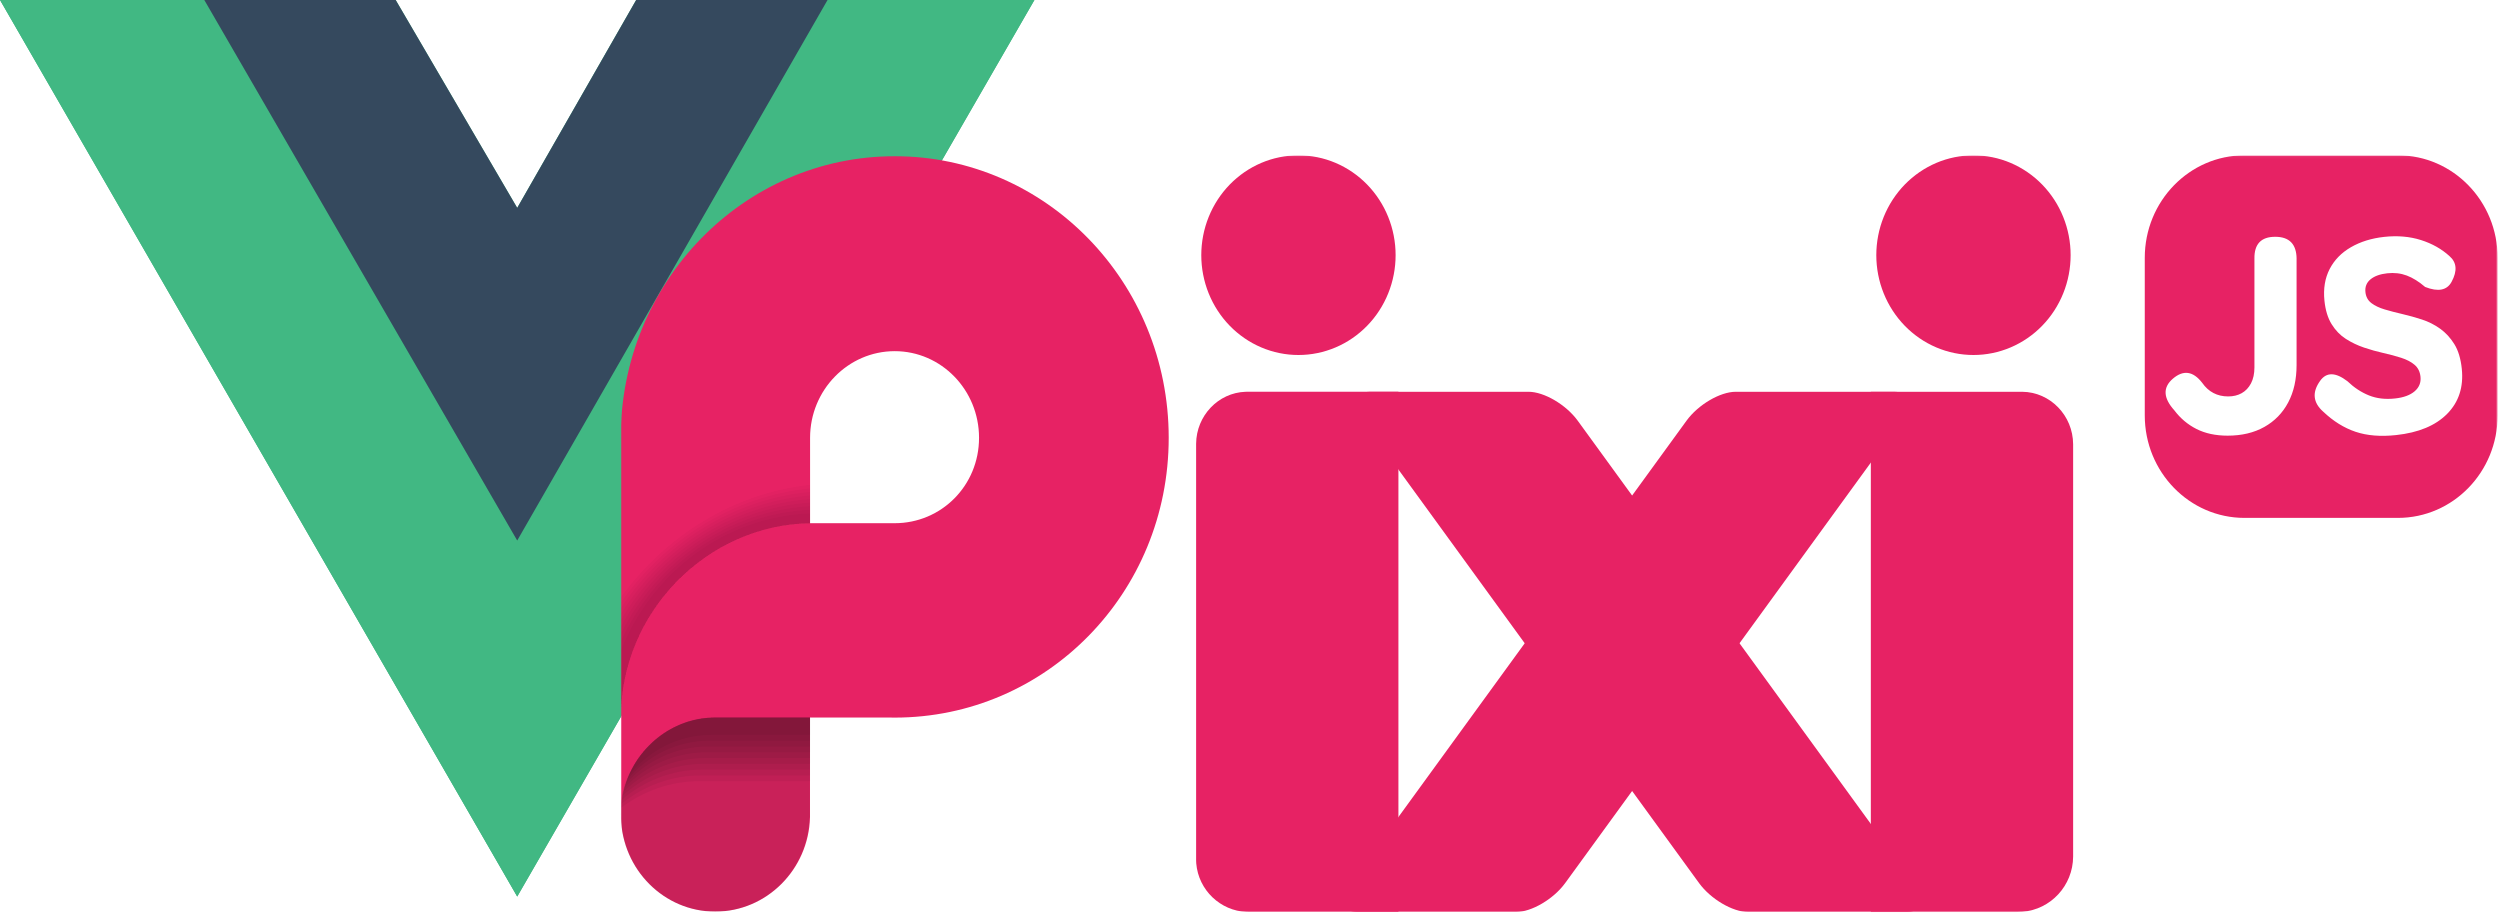 <svg xmlns="http://www.w3.org/2000/svg" xmlns:xlink="http://www.w3.org/1999/xlink" fill="none" version="1.1" width="902" height="330" viewBox="0 0 902 330"><defs><clipPath id="master_svg0_1_786"><rect x="223.945" y="56.038" width="678.055" height="273.962" rx="0"/></clipPath><mask id="master_svg1_1_786/1_09"><g><path d="M223.945,56.038L901.142,56.038L901.142,329.062L223.945,329.062L223.945,56.038Z" fill="#FFFFFF" fill-opacity="1"/></g></mask><mask id="master_svg2_1_786/1_14"><g><path d="M223.945,56.038L901.142,56.038L901.142,329.062L223.945,329.062L223.945,56.038Z" fill="#FFFFFF" fill-opacity="1"/></g></mask><mask id="master_svg3_1_786/1_17"><g><path d="M223.945,56.038L901.142,56.038L901.142,329.062L223.945,329.062L223.945,56.038Z" fill="#FFFFFF" fill-opacity="1"/></g></mask><mask id="master_svg4_1_786/1_20"><g><path d="M223.945,56.038L901.142,56.038L901.142,329.062L223.945,329.062L223.945,56.038Z" fill="#FFFFFF" fill-opacity="1"/></g></mask><mask id="master_svg5_1_786/1_23"><g><path d="M223.945,56.038L901.142,56.038L901.142,329.062L223.945,329.062L223.945,56.038Z" fill="#FFFFFF" fill-opacity="1"/></g></mask><mask id="master_svg6_1_786/1_26"><g><path d="M223.945,56.038L901.142,56.038L901.142,329.062L223.945,329.062L223.945,56.038Z" fill="#FFFFFF" fill-opacity="1"/></g></mask><mask id="master_svg7_1_786/1_29"><g><path d="M223.945,56.038L901.142,56.038L901.142,329.062L223.945,329.062L223.945,56.038Z" fill="#FFFFFF" fill-opacity="1"/></g></mask><mask id="master_svg8_1_786/1_32"><g><path d="M223.945,56.038L901.142,56.038L901.142,329.062L223.945,329.062L223.945,56.038Z" fill="#FFFFFF" fill-opacity="1"/></g></mask><mask id="master_svg9_1_786/1_35"><g><path d="M223.945,56.038L901.142,56.038L901.142,329.062L223.945,329.062L223.945,56.038Z" fill="#FFFFFF" fill-opacity="1"/></g></mask><mask id="master_svga_1_786/1_42"><g><path d="M223.945,56.038L901.142,56.038L901.142,329.062L223.945,329.062L223.945,56.038Z" fill="#FFFFFF" fill-opacity="1"/></g></mask><mask id="master_svgb_1_786/1_45"><g><path d="M223.945,56.038L901.142,56.038L901.142,329.062L223.945,329.062L223.945,56.038Z" fill="#FFFFFF" fill-opacity="1"/></g></mask><mask id="master_svgc_1_786/1_49"><g><path d="M223.945,56.038L901.142,56.038L901.142,329.062L223.945,329.062L223.945,56.038Z" fill="#FFFFFF" fill-opacity="1"/></g></mask><mask id="master_svgd_1_786/1_52"><g><path d="M223.945,56.038L901.142,56.038L901.142,329.062L223.945,329.062L223.945,56.038Z" fill="#FFFFFF" fill-opacity="1"/></g></mask><mask id="master_svge_1_786/1_56"><g><path d="M223.945,56.038L901.142,56.038L901.142,329.062L223.945,329.062L223.945,56.038Z" fill="#FFFFFF" fill-opacity="1"/></g></mask><mask id="master_svgf_1_786/1_59"><g><path d="M223.945,56.038L901.142,56.038L901.142,329.062L223.945,329.062L223.945,56.038Z" fill="#FFFFFF" fill-opacity="1"/></g></mask><mask id="master_svgg_1_786/1_63"><g><path d="M223.945,56.038L901.142,56.038L901.142,329.062L223.945,329.062L223.945,56.038Z" fill="#FFFFFF" fill-opacity="1"/></g></mask><mask id="master_svgh_1_786/1_66"><g><path d="M223.945,56.038L901.142,56.038L901.142,329.062L223.945,329.062L223.945,56.038Z" fill="#FFFFFF" fill-opacity="1"/></g></mask><mask id="master_svgi_1_786/1_70"><g><path d="M223.945,56.038L901.142,56.038L901.142,329.062L223.945,329.062L223.945,56.038Z" fill="#FFFFFF" fill-opacity="1"/></g></mask><mask id="master_svgj_1_786/1_73"><g><path d="M223.945,56.038L901.142,56.038L901.142,329.062L223.945,329.062L223.945,56.038Z" fill="#FFFFFF" fill-opacity="1"/></g></mask><mask id="master_svgk_1_786/1_77"><g><path d="M223.945,56.038L901.142,56.038L901.142,329.062L223.945,329.062L223.945,56.038Z" fill="#FFFFFF" fill-opacity="1"/></g></mask><mask id="master_svgl_1_786/1_80"><g><path d="M223.945,56.038L901.142,56.038L901.142,329.062L223.945,329.062L223.945,56.038Z" fill="#FFFFFF" fill-opacity="1"/></g></mask><mask id="master_svgm_1_786/1_84"><g><path d="M223.945,56.038L901.142,56.038L901.142,329.062L223.945,329.062L223.945,56.038Z" fill="#FFFFFF" fill-opacity="1"/></g></mask><mask id="master_svgn_1_786/1_87"><g><path d="M223.945,56.038L901.142,56.038L901.142,329.062L223.945,329.062L223.945,56.038Z" fill="#FFFFFF" fill-opacity="1"/></g></mask><mask id="master_svgo_1_786/1_91"><g><path d="M223.945,56.038L901.142,56.038L901.142,329.062L223.945,329.062L223.945,56.038Z" fill="#FFFFFF" fill-opacity="1"/></g></mask><mask id="master_svgp_1_786/1_94"><g><path d="M223.945,56.038L901.142,56.038L901.142,329.062L223.945,329.062L223.945,56.038Z" fill="#FFFFFF" fill-opacity="1"/></g></mask><mask id="master_svgq_1_786/1_000"><g><path d="M223.945,56.038L901.142,56.038L901.142,329.062L223.945,329.062L223.945,56.038Z" fill="#FFFFFF" fill-opacity="1"/></g></mask><mask id="master_svgr_1_786/1_003"><g><path d="M223.945,56.038L901.142,56.038L901.142,329.062L223.945,329.062L223.945,56.038Z" fill="#FFFFFF" fill-opacity="1"/></g></mask></defs><g><g transform="matrix(1,9.002274481417771e-9,-9.002274481417771e-9,1,0,0)"><g><path d="M298.576,0L373.22,0L186.61,323.481L0,0L142.757,0L186.61,75.01L229.53,0L298.576,0Z" fill="#41B883" fill-opacity="1"/></g><g><path d="M0,0L186.61,323.481L373.22,0L298.576,0L186.61,194.088L73.711,0L0,0Z" fill="#41B883" fill-opacity="1"/></g><g><path d="M73.711,0L186.61,195.026L298.576,0L229.53,0L186.61,75.01L142.757,0L73.711,0Z" fill="#35495E" fill-opacity="1"/></g></g><g><g clip-path="url(#master_svg0_1_786)"><g><g><g mask="url(#master_svg1_1_786/1_09)"><g><path d="M504.549,329.061L504.549,141.345L449.936,141.345C449.751,141.345,449.557,141.345,449.354,141.355C439.539,141.705,431.651,150,431.559,160.086L431.559,160.248L431.559,310.472C431.559,310.785,431.577,311.135,431.605,311.524C432.435,321.193,440.314,328.606,449.751,329.023C450.148,329.042,450.526,329.052,450.876,329.052L504.549,329.052L504.549,329.061Z" fill="#E72264" fill-opacity="1"/></g></g><g mask="url(#master_svg2_1_786/1_14)"><g><path d="M729.682,328.967C739.857,328.18,747.911,319.573,747.985,309.079C747.985,309.012,747.985,308.946,747.985,308.88L747.985,160.466C747.985,160.409,747.985,160.343,747.985,160.286C747.939,149.915,739.728,141.459,729.636,141.355C729.562,141.355,729.488,141.355,729.414,141.355L674.995,141.355L674.995,329.071L727.403,329.071C728.114,329.071,728.879,329.033,729.682,328.977L729.682,328.967Z" fill="#E72264" fill-opacity="1"/></g></g><g mask="url(#master_svg3_1_786/1_17)"><g><path d="M494.309,141.355L551.505,141.355C557.114,141.355,565.048,146.019,569.236,151.783L690.52,318.625C694.709,324.388,693.555,329.052,687.956,329.052L630.759,329.052C625.15,329.052,617.217,324.388,613.028,318.625L491.735,151.783C487.547,146.028,488.7,141.355,494.299,141.355L494.309,141.355Z" fill="#E72264" fill-opacity="1"/></g></g><g mask="url(#master_svg4_1_786/1_20)"><g><path d="M683.426,141.355L626.23,141.355C620.621,141.355,612.687,146.019,608.499,151.783L487.215,318.625C483.026,324.388,484.179,329.052,489.779,329.052L546.976,329.052C552.585,329.052,560.518,324.388,564.707,318.625L685.991,151.783C690.179,146.028,689.026,141.355,683.426,141.355Z" fill="#E72264" fill-opacity="1"/></g></g><g mask="url(#master_svg5_1_786/1_23)"><g><path d="M747.081,92.06Q747.081,92.945,747.039,93.828Q746.996,94.711,746.912,95.591Q746.828,96.471,746.701,97.346Q746.575,98.221,746.407,99.088Q746.239,99.955,746.03,100.813Q745.821,101.671,745.571,102.517Q745.321,103.364,745.032,104.196Q744.742,105.029,744.412,105.846Q744.083,106.663,743.715,107.462Q743.347,108.262,742.941,109.041Q742.536,109.821,742.093,110.58Q741.651,111.338,741.173,112.074Q740.695,112.809,740.182,113.519Q739.669,114.229,739.123,114.913Q738.578,115.597,738,116.252Q737.422,116.907,736.813,117.532Q736.205,118.158,735.567,118.752Q734.929,119.345,734.264,119.906Q733.599,120.467,732.908,120.994Q732.216,121.521,731.501,122.012Q730.785,122.504,730.047,122.958Q729.309,123.413,728.55,123.83Q727.791,124.247,727.013,124.625Q726.235,125.003,725.44,125.341Q724.645,125.68,723.835,125.977Q723.025,126.275,722.201,126.532Q721.378,126.789,720.543,127.004Q719.708,127.218,718.864,127.391Q718.02,127.564,717.169,127.693Q716.317,127.823,715.461,127.91Q714.605,127.996,713.745,128.04Q712.885,128.083,712.025,128.083Q711.164,128.083,710.305,128.04Q709.445,127.996,708.589,127.91Q707.732,127.823,706.881,127.693Q706.03,127.564,705.186,127.391Q704.342,127.218,703.507,127.004Q702.672,126.789,701.849,126.532Q701.025,126.275,700.215,125.977Q699.405,125.68,698.61,125.341Q697.814,125.003,697.037,124.625Q696.259,124.247,695.5,123.83Q694.741,123.413,694.003,122.958Q693.264,122.504,692.549,122.012Q691.833,121.521,691.142,120.994Q690.451,120.467,689.786,119.906Q689.12,119.345,688.483,118.752Q687.845,118.158,687.237,117.532Q686.628,116.907,686.05,116.252Q685.472,115.597,684.926,114.913Q684.38,114.229,683.868,113.519Q683.355,112.809,682.877,112.074Q682.399,111.338,681.956,110.58Q681.514,109.821,681.108,109.041Q680.703,108.262,680.335,107.462Q679.967,106.663,679.637,105.846Q679.308,105.029,679.018,104.196Q678.728,103.364,678.478,102.517Q678.229,101.671,678.02,100.813Q677.81,99.955,677.643,99.088Q677.475,98.221,677.348,97.346Q677.222,96.471,677.138,95.591Q677.053,94.711,677.011,93.828Q676.969,92.945,676.969,92.06Q676.969,91.176,677.011,90.293Q677.053,89.41,677.138,88.53Q677.222,87.65,677.348,86.775Q677.475,85.9,677.643,85.033Q677.81,84.165,678.02,83.308Q678.229,82.45,678.478,81.604Q678.728,80.757,679.018,79.925Q679.308,79.092,679.637,78.275Q679.967,77.458,680.335,76.659Q680.703,75.859,681.108,75.079Q681.514,74.3,681.956,73.541Q682.399,72.783,682.877,72.047Q683.355,71.312,683.868,70.602Q684.38,69.891,684.926,69.208Q685.472,68.524,686.05,67.869Q686.628,67.214,687.237,66.589Q687.845,65.963,688.483,65.369Q689.12,64.776,689.786,64.215Q690.451,63.654,691.142,63.127Q691.833,62.6,692.549,62.109Q693.264,61.617,694.003,61.163Q694.741,60.708,695.5,60.291Q696.259,59.874,697.037,59.496Q697.814,59.118,698.61,58.78Q699.405,58.441,700.215,58.143Q701.025,57.846,701.849,57.589Q702.672,57.332,703.507,57.117Q704.342,56.902,705.186,56.73Q706.03,56.557,706.881,56.428Q707.732,56.298,708.589,56.211Q709.445,56.125,710.305,56.081Q711.164,56.038,712.025,56.038Q712.885,56.038,713.745,56.081Q714.605,56.125,715.461,56.211Q716.317,56.298,717.169,56.428Q718.02,56.557,718.864,56.73Q719.708,56.902,720.543,57.117Q721.378,57.332,722.201,57.589Q723.025,57.846,723.835,58.143Q724.645,58.441,725.44,58.78Q726.235,59.118,727.013,59.496Q727.791,59.874,728.55,60.291Q729.309,60.708,730.047,61.163Q730.785,61.617,731.501,62.109Q732.216,62.6,732.908,63.127Q733.599,63.654,734.264,64.215Q734.929,64.776,735.567,65.369Q736.205,65.963,736.813,66.589Q737.422,67.214,738,67.869Q738.578,68.524,739.123,69.208Q739.669,69.891,740.182,70.602Q740.695,71.312,741.173,72.047Q741.651,72.783,742.093,73.541Q742.536,74.3,742.941,75.079Q743.347,75.859,743.715,76.659Q744.083,77.458,744.412,78.275Q744.742,79.092,745.032,79.925Q745.321,80.757,745.571,81.604Q745.821,82.45,746.03,83.308Q746.239,84.165,746.407,85.033Q746.575,85.9,746.701,86.775Q746.828,87.65,746.912,88.53Q746.996,89.41,747.039,90.293Q747.081,91.176,747.081,92.06Z" fill="#E72264" fill-opacity="1"/></g></g><g mask="url(#master_svg6_1_786/1_26)"><g><path d="M503.534,92.06Q503.534,92.945,503.492,93.828Q503.45,94.711,503.365,95.591Q503.281,96.471,503.155,97.346Q503.028,98.221,502.861,99.088Q502.693,99.955,502.484,100.813Q502.274,101.671,502.025,102.517Q501.775,103.364,501.485,104.196Q501.195,105.029,500.866,105.846Q500.536,106.663,500.168,107.462Q499.8,108.262,499.395,109.041Q498.989,109.821,498.547,110.58Q498.104,111.338,497.626,112.074Q497.148,112.809,496.635,113.519Q496.123,114.229,495.577,114.913Q495.031,115.597,494.453,116.252Q493.875,116.907,493.267,117.532Q492.658,118.158,492.02,118.752Q491.383,119.345,490.717,119.906Q490.052,120.467,489.361,120.994Q488.67,121.521,487.954,122.012Q487.239,122.504,486.501,122.958Q485.762,123.413,485.004,123.83Q484.245,124.247,483.467,124.625Q482.689,125.003,481.894,125.341Q481.099,125.68,480.288,125.977Q479.478,126.275,478.654,126.532Q477.831,126.789,476.996,127.004Q476.161,127.218,475.317,127.391Q474.473,127.564,473.622,127.693Q472.771,127.823,471.914,127.91Q471.058,127.996,470.198,128.04Q469.339,128.083,468.478,128.083Q467.618,128.083,466.758,128.04Q465.899,127.996,465.042,127.91Q464.186,127.823,463.334,127.693Q462.483,127.564,461.639,127.391Q460.795,127.218,459.96,127.004Q459.126,126.789,458.302,126.532Q457.479,126.275,456.668,125.977Q455.858,125.68,455.063,125.341Q454.268,125.003,453.49,124.625Q452.712,124.247,451.953,123.83Q451.194,123.413,450.456,122.958Q449.718,122.504,449.002,122.012Q448.287,121.521,447.595,120.994Q446.904,120.467,446.239,119.906Q445.574,119.345,444.936,118.752Q444.299,118.158,443.69,117.532Q443.081,116.907,442.504,116.252Q441.926,115.597,441.38,114.913Q440.834,114.229,440.321,113.519Q439.808,112.809,439.33,112.074Q438.852,111.338,438.41,110.58Q437.967,109.821,437.562,109.041Q437.156,108.262,436.788,107.462Q436.42,106.663,436.091,105.846Q435.762,105.029,435.472,104.196Q435.182,103.364,434.932,102.517Q434.682,101.671,434.473,100.813Q434.264,99.955,434.096,99.088Q433.928,98.221,433.802,97.346Q433.676,96.471,433.591,95.591Q433.507,94.711,433.465,93.828Q433.422,92.945,433.422,92.06Q433.422,91.176,433.465,90.293Q433.507,89.41,433.591,88.53Q433.676,87.65,433.802,86.775Q433.928,85.9,434.096,85.033Q434.264,84.165,434.473,83.308Q434.682,82.45,434.932,81.604Q435.182,80.757,435.472,79.925Q435.762,79.092,436.091,78.275Q436.42,77.458,436.788,76.659Q437.156,75.859,437.562,75.079Q437.967,74.3,438.41,73.541Q438.852,72.783,439.33,72.047Q439.808,71.312,440.321,70.602Q440.834,69.891,441.38,69.208Q441.926,68.524,442.504,67.869Q443.081,67.214,443.69,66.589Q444.299,65.963,444.936,65.369Q445.574,64.776,446.239,64.215Q446.904,63.654,447.595,63.127Q448.287,62.6,449.002,62.109Q449.718,61.617,450.456,61.163Q451.194,60.708,451.953,60.291Q452.712,59.874,453.49,59.496Q454.268,59.118,455.063,58.78Q455.858,58.441,456.668,58.143Q457.479,57.846,458.302,57.589Q459.126,57.332,459.96,57.117Q460.795,56.902,461.639,56.73Q462.483,56.557,463.334,56.428Q464.186,56.298,465.042,56.211Q465.899,56.125,466.758,56.081Q467.618,56.038,468.478,56.038Q469.339,56.038,470.198,56.081Q471.058,56.125,471.914,56.211Q472.771,56.298,473.622,56.428Q474.473,56.557,475.317,56.73Q476.161,56.902,476.996,57.117Q477.831,57.332,478.654,57.589Q479.478,57.846,480.288,58.143Q481.099,58.441,481.894,58.78Q482.689,59.118,483.467,59.496Q484.245,59.874,485.003,60.291Q485.762,60.708,486.501,61.163Q487.239,61.617,487.954,62.109Q488.67,62.6,489.361,63.127Q490.052,63.654,490.717,64.215Q491.383,64.776,492.02,65.369Q492.658,65.963,493.267,66.589Q493.875,67.214,494.453,67.869Q495.031,68.524,495.577,69.208Q496.123,69.891,496.635,70.602Q497.148,71.312,497.626,72.047Q498.104,72.783,498.547,73.541Q498.989,74.3,499.395,75.079Q499.8,75.859,500.168,76.659Q500.536,77.458,500.866,78.275Q501.195,79.092,501.485,79.925Q501.775,80.757,502.025,81.604Q502.274,82.45,502.484,83.308Q502.693,84.165,502.861,85.033Q503.028,85.9,503.155,86.775Q503.281,87.65,503.365,88.53Q503.45,89.41,503.492,90.293Q503.534,91.176,503.534,92.06Z" fill="#E72264" fill-opacity="1"/></g></g><g mask="url(#master_svg7_1_786/1_29)"><g><path d="M865.163,56.038L809.812,56.038C789.941,56.038,773.833,72.589,773.833,93.008L773.833,149.886C773.833,170.306,789.941,186.857,809.812,186.857L865.163,186.857C885.034,186.857,901.141,170.306,901.141,149.886L901.141,93.008C901.141,72.589,885.034,56.038,865.163,56.038ZM828.604,93.331L828.604,131.723C828.604,136.899,827.598,141.393,825.587,145.194C823.576,148.995,820.707,151.943,816.98,154.038C813.253,156.134,808.834,157.186,803.732,157.186C799.397,157.186,795.651,156.38,792.487,154.778C789.323,153.176,786.666,150.929,784.498,148.047Q778.455,141.345,783.99,136.615Q789.646,131.78,794.544,138.113C795.688,139.753,797.044,140.985,798.612,141.8C800.171,142.625,801.943,143.033,803.926,143.033C805.771,143.033,807.404,142.644,808.806,141.857C810.209,141.07,811.325,139.895,812.155,138.321C812.985,136.748,813.4,134.814,813.4,132.52L813.4,93.34Q813.253,85.434,820.891,85.434Q828.53,85.434,828.613,93.34L828.604,93.331ZM882.949,149.299C878.77,153.546,872.617,156.105,864.499,156.977C858.918,157.584,854.047,157.186,849.896,155.792C845.744,154.399,841.86,151.981,838.235,148.55Q832.626,143.582,837.146,137.345Q840.541,132.652,846.925,137.525C849.342,139.838,851.934,141.544,854.711,142.663C857.488,143.782,860.615,144.151,864.112,143.772C867.22,143.44,869.582,142.568,871.206,141.175C872.829,139.781,873.531,138.037,873.318,135.951C873.134,134.131,872.424,132.69,871.197,131.638C869.97,130.586,868.355,129.742,866.363,129.098C864.37,128.453,862.23,127.884,859.933,127.372C857.636,126.86,855.311,126.206,852.949,125.41C850.587,124.614,848.401,123.561,846.371,122.263C844.342,120.964,842.644,119.21,841.261,116.983C839.877,114.755,839.01,111.92,838.659,108.47C838.216,104.166,838.844,100.374,840.523,97.094C842.211,93.814,844.776,91.179,848.226,89.188C851.676,87.197,855.689,85.956,860.255,85.463C865.016,84.951,869.416,85.33,873.457,86.6C877.497,87.88,880.938,89.814,883.77,92.402Q887.737,95.824,884.517,101.711Q882.017,106.289,874.997,103.54C872.746,101.606,870.532,100.232,868.374,99.417C866.206,98.601,863.853,98.327,861.316,98.601C858.715,98.886,856.704,99.616,855.283,100.782C853.862,101.957,853.253,103.493,853.447,105.379C853.622,107.076,854.333,108.394,855.587,109.351C856.842,110.299,858.438,111.067,860.394,111.645C862.34,112.224,864.49,112.783,866.815,113.323C869.149,113.864,871.492,114.518,873.844,115.286C876.196,116.053,878.383,117.153,880.385,118.585C882.386,120.016,884.102,121.874,885.523,124.159C886.944,126.443,887.839,129.41,888.217,133.06C888.89,139.648,887.137,145.061,882.949,149.299Z" fill="#E72264" fill-opacity="1"/></g></g><g mask="url(#master_svg8_1_786/1_32)"><g><path d="M322.812,56.36C268.208,56.36,223.945,101.844,223.945,157.953C223.945,159.053,223.963,160.143,224,161.233L224,258.864L224,258.883L224,268.809Q224,268.809,224.009,268.799L224.009,293.342C224.009,293.532,224,293.712,224,293.901C224,294.091,224.009,294.28,224.019,294.47L224.019,294.925L224.028,294.925C224.554,313.78,239.582,328.9,258.06,328.9C276.538,328.9,291.723,313.78,292.249,294.925L292.249,258.883L320.496,258.883C321.262,258.902,322.037,258.912,322.803,258.912C377.407,258.912,421.67,214.064,421.67,157.953C421.67,101.844,377.416,56.36,322.812,56.36ZM322.812,188.762C316.769,188.762,301.455,188.762,295.099,188.762L292.276,188.762L292.276,157.963C292.276,140.701,306.013,126.699,322.812,126.699C339.611,126.699,353.237,140.701,353.237,157.963C353.237,175.225,339.611,188.772,322.812,188.772L322.812,188.762Z" fill="#E72264" fill-opacity="1"/></g></g></g><g mask="url(#master_svg9_1_786/1_35)"><g style="opacity:0.15;"><path d="M257.202,258.903L292.202,258.903L292.202,294.935L292.046,294.935C291.52,313.79,276.492,328.91,258.014,328.91C239.536,328.91,224.498,313.79,223.972,294.935L223.963,294.935L223.963,294.48C223.963,294.29,223.945,294.101,223.945,293.911C223.945,293.722,223.954,293.542,223.954,293.352L223.954,290.811C225.006,273.947,240.495,258.903,257.193,258.903L257.202,258.903Z" fill="#1D1D1B" fill-opacity="1"/></g></g><g><g style="opacity:0.05;"><g mask="url(#master_svga_1_786/1_42)"><g style="opacity:0.5;"><path d="M224.001,215.562L224.001,258.884C224.001,220.719,255.21,189.303,292.259,188.782L292.259,174.96C264.721,177.937,240.339,193.171,224.001,215.562Z" fill="#000000" fill-opacity="1"/></g></g><g mask="url(#master_svgb_1_786/1_45)"><g><path d="M224.055,291.484C232.1,285.417,241.86,281.844,252.395,281.844L292.267,281.844L292.267,258.884L258.106,258.884C240.061,258.884,225.31,273.264,224.055,291.484Z" fill="#000000" fill-opacity="1"/></g></g></g><g style="opacity:0.05;"><g mask="url(#master_svgc_1_786/1_49)"><g style="opacity:0.5;"><path d="M292.259,188.781L292.259,176.23C264.491,179.027,239.988,194.592,224.001,217.448L224.001,258.884C224.001,220.718,255.21,189.303,292.259,188.781Z" fill="#000000" fill-opacity="1"/></g></g><g mask="url(#master_svgd_1_786/1_52)"><g><path d="M258.105,258.884C240.55,258.884,226.103,272.506,224.184,290.025C232.219,283.578,242.146,279.768,252.911,279.768L292.257,279.768L292.257,258.893L258.096,258.893L258.105,258.884Z" fill="#000000" fill-opacity="1"/></g></g></g><g style="opacity:0.05;"><g mask="url(#master_svge_1_786/1_56)"><g style="opacity:0.5;"><path d="M292.259,188.782L292.259,177.491C264.241,180.098,239.582,196.043,224.001,219.41L224.001,258.874C224.001,220.709,255.21,189.293,292.259,188.772L292.259,188.782Z" fill="#000000" fill-opacity="1"/></g></g><g mask="url(#master_svgf_1_786/1_59)"><g><path d="M258.106,258.884C241.039,258.884,226.915,271.748,224.369,288.555C232.358,281.739,242.45,277.673,253.428,277.673L292.257,277.673L292.257,258.884L258.096,258.884L258.106,258.884Z" fill="#000000" fill-opacity="1"/></g></g></g><g style="opacity:0.05;"><g mask="url(#master_svgg_1_786/1_63)"><g style="opacity:0.5;"><path d="M292.259,188.781L292.259,178.761C263.956,181.169,239.13,197.55,224.001,221.486L224.001,258.883C224.001,220.718,255.21,189.303,292.259,188.781Z" fill="#000000" fill-opacity="1"/></g></g><g mask="url(#master_svgh_1_786/1_66)"><g><path d="M258.106,258.884C241.528,258.884,227.718,271.027,224.618,287.124C232.543,279.929,242.774,275.587,253.955,275.587L292.267,275.587L292.267,258.884L258.106,258.884Z" fill="#000000" fill-opacity="1"/></g></g></g><g style="opacity:0.05;"><g mask="url(#master_svgi_1_786/1_70)"><g style="opacity:0.5;"><path d="M292.259,188.781L292.259,180.041C263.623,182.222,238.605,199.114,224.001,223.676L224.001,258.884C224.001,220.718,255.21,189.303,292.259,188.781Z" fill="#000000" fill-opacity="1"/></g></g><g mask="url(#master_svgj_1_786/1_73)"><g><path d="M258.107,258.884C242.027,258.884,228.558,270.307,224.933,285.673C232.747,278.109,243.106,273.492,254.472,273.492L292.259,273.492L292.259,258.874L258.098,258.874L258.107,258.884Z" fill="#000000" fill-opacity="1"/></g></g></g><g style="opacity:0.05;"><g mask="url(#master_svgk_1_786/1_77)"><g style="opacity:0.5;"><path d="M292.259,188.781L292.259,181.321C263.245,183.274,237.986,200.745,224.001,226.027L224.001,258.883C224.001,220.718,255.21,189.303,292.259,188.781Z" fill="#000000" fill-opacity="1"/></g></g><g mask="url(#master_svgl_1_786/1_80)"><g><path d="M258.106,258.884C242.534,258.884,229.415,269.596,225.31,284.223C232.986,276.289,243.447,271.406,254.997,271.406L292.267,271.406L292.267,258.884L258.106,258.884Z" fill="#000000" fill-opacity="1"/></g></g></g><g style="opacity:0.05;"><g mask="url(#master_svgm_1_786/1_84)"><g style="opacity:0.5;"><path d="M292.259,188.781L292.259,182.61C262.802,184.307,237.258,202.48,224.001,228.577L224.001,258.884C224.001,220.719,255.21,189.303,292.259,188.781Z" fill="#000000" fill-opacity="1"/></g></g><g mask="url(#master_svgn_1_786/1_87)"><g><path d="M258.106,258.884C243.059,258.884,230.292,268.894,225.744,282.782C233.244,274.487,243.807,269.321,255.504,269.321L292.258,269.321L292.258,258.884L258.097,258.884L258.106,258.884Z" fill="#000000" fill-opacity="1"/></g></g></g><g style="opacity:0.05;"><g mask="url(#master_svgo_1_786/1_91)"><g style="opacity:0.5;"><path d="M292.259,188.782L292.259,183.909C262.258,185.331,236.372,204.357,224.001,231.412L224.001,258.884C224.001,220.719,255.21,189.303,292.259,188.782Z" fill="#000000" fill-opacity="1"/></g></g><g mask="url(#master_svgp_1_786/1_94)"><g><path d="M258.106,258.884C243.576,258.884,231.178,268.221,226.242,281.37C233.539,272.705,244.167,267.235,256.03,267.235L292.267,267.235L292.267,258.884L258.106,258.884Z" fill="#000000" fill-opacity="1"/></g></g></g><g style="opacity:0.05;"><g mask="url(#master_svgq_1_786/1_000)"><g style="opacity:0.5;"><path d="M292.259,188.782L292.259,185.236C261.566,186.364,235.237,206.461,224.001,234.701L224.001,258.884C224.001,220.719,255.21,189.303,292.259,188.782Z" fill="#000000" fill-opacity="1"/></g></g><g mask="url(#master_svgr_1_786/1_003)"><g><path d="M258.106,258.884C244.102,258.884,232.072,267.558,226.814,279.957C233.853,270.923,244.554,265.15,256.556,265.15L292.267,265.15L292.267,258.884L258.106,258.884Z" fill="#000000" fill-opacity="1"/></g></g></g></g></g></g></g></g></svg>
